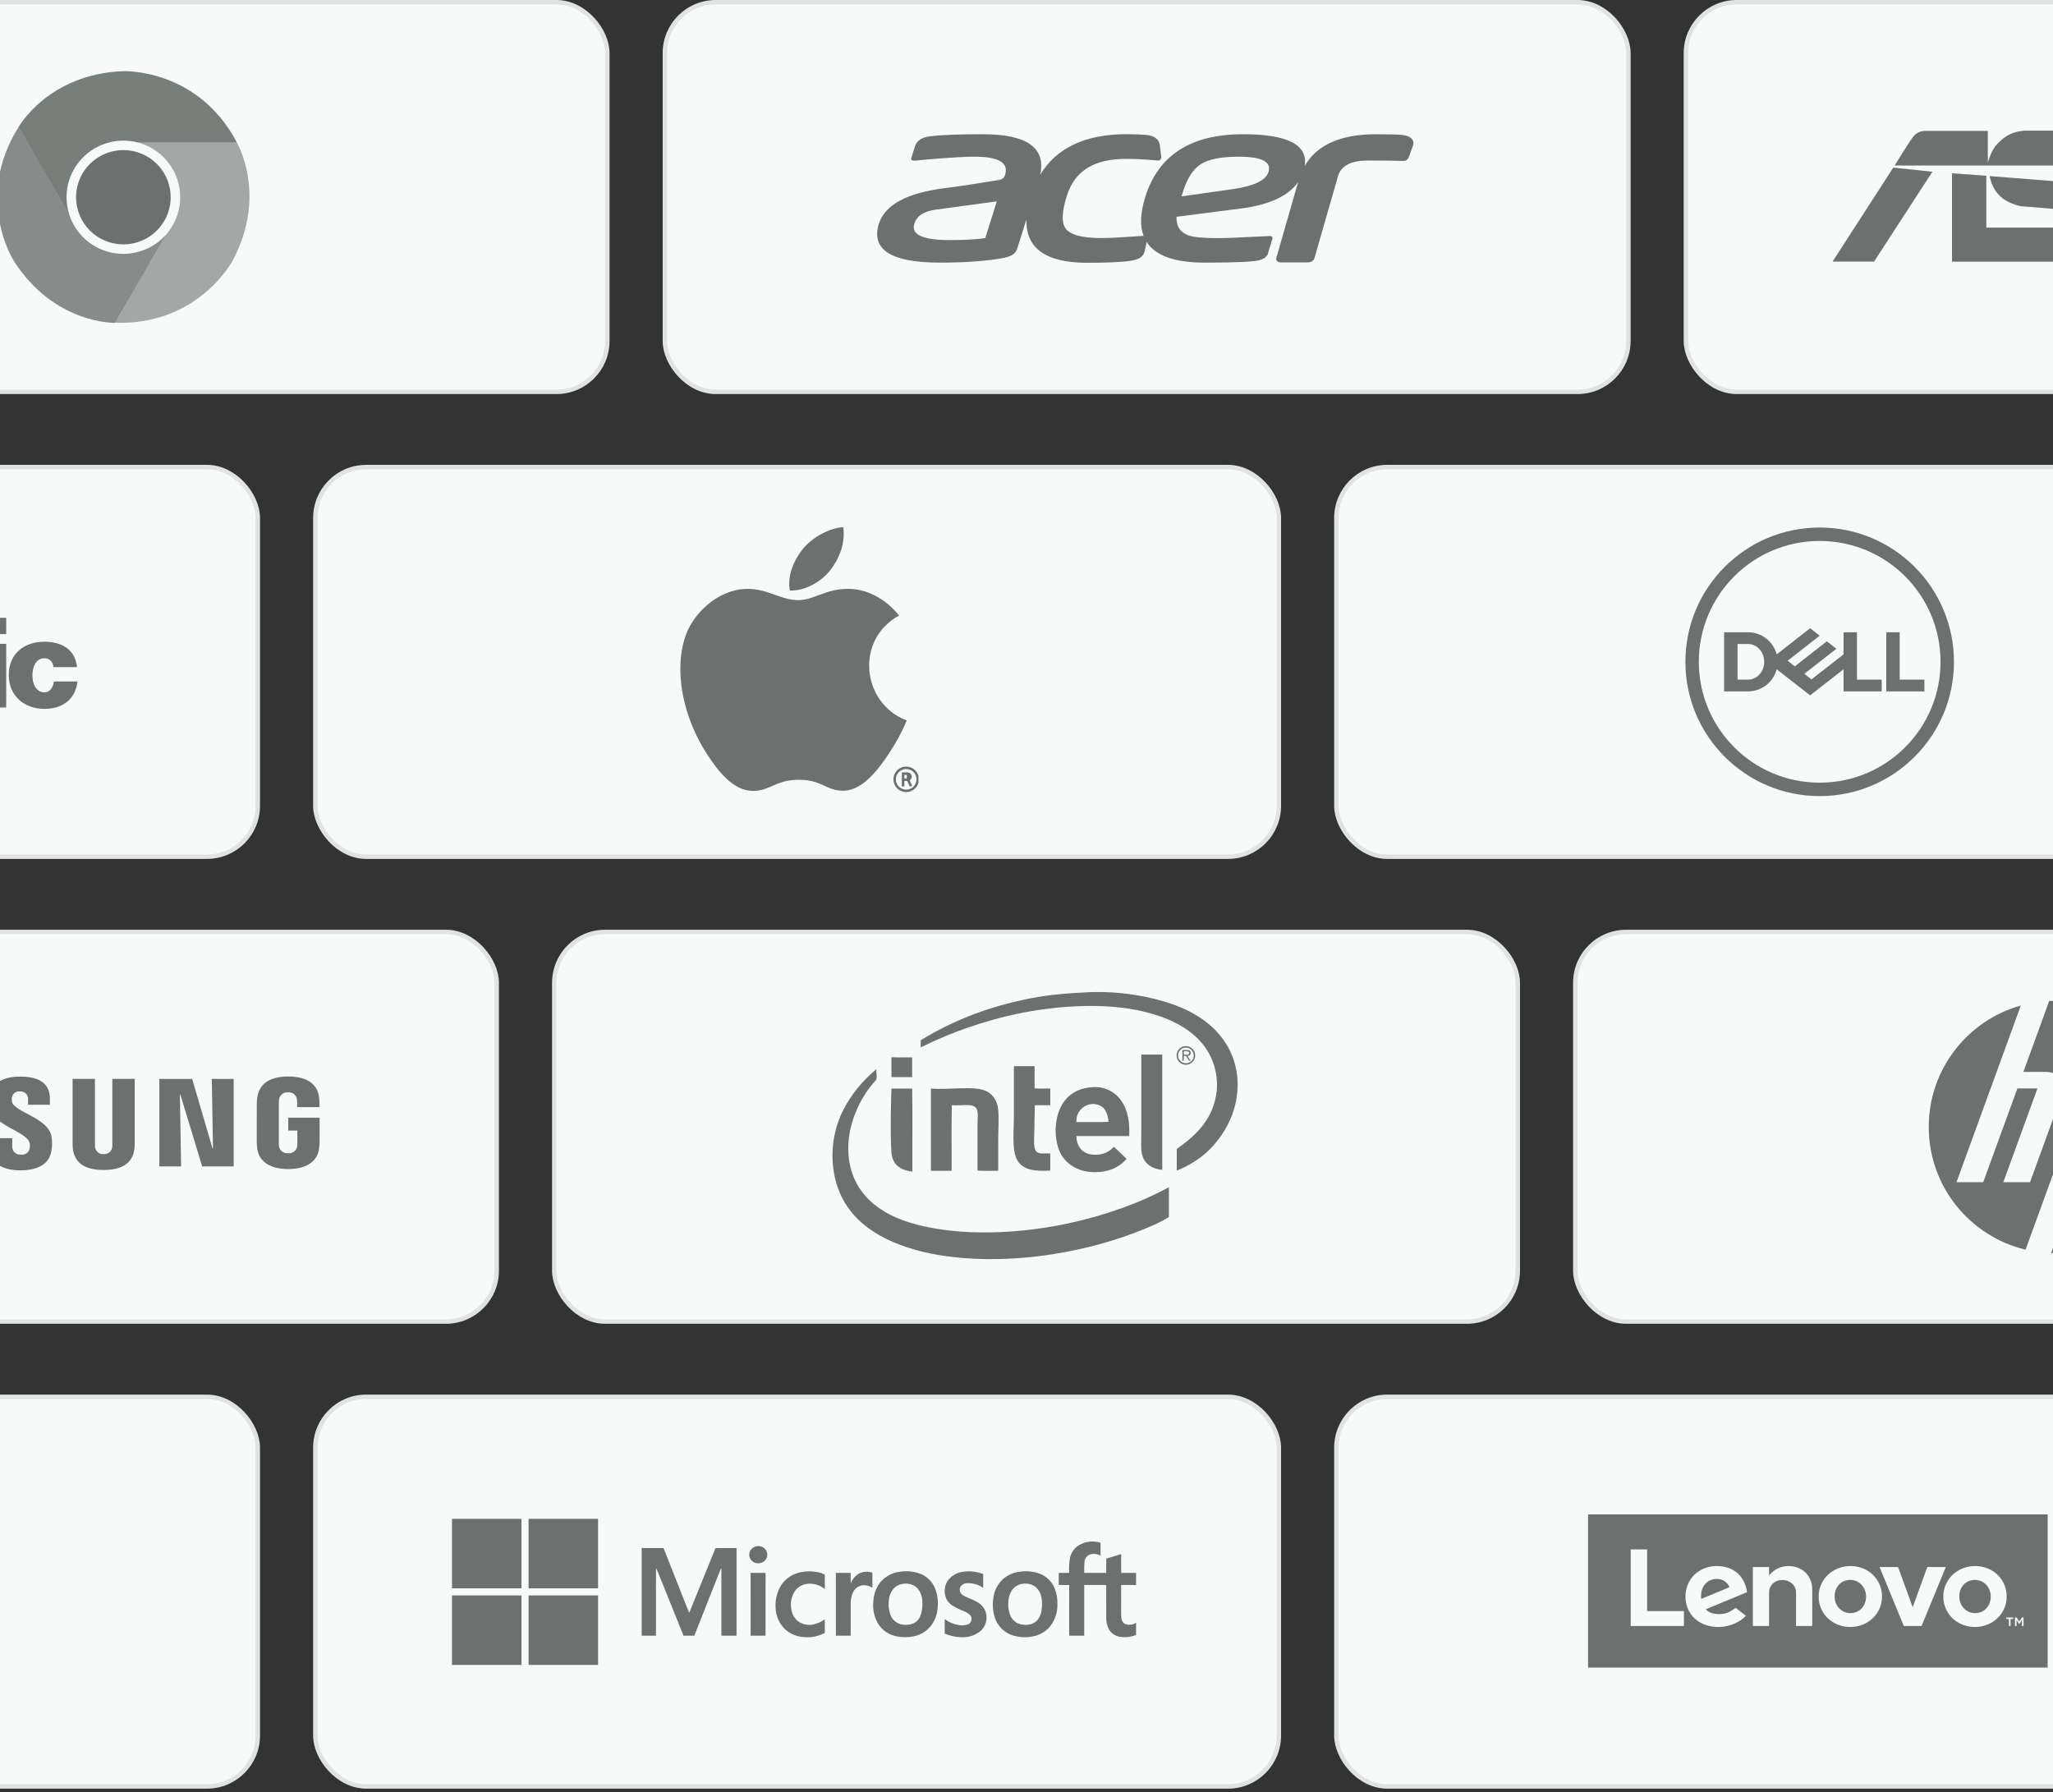 <svg width="464" height="405" viewBox="0 0 464 405" fill="none" xmlns="http://www.w3.org/2000/svg">
<rect x="0" y="0" width="464" height="405" fill="#333333" stroke="none"/>
<rect x="-80.5" y="0.5" width="217.767" height="88.056" rx="11.5" fill="#F8FAF9"/>
<g clip-path="url(#clip0_698_27752)">
<path opacity="0.6" d="M37.086 53.5C33.673 59.388 27.494 70.046 25.817 72.938C44.896 73.669 52.645 58.796 52.645 58.796C60.55 43.82 53.465 32.107 53.465 32.107C53.465 32.107 35.77 32.065 30.737 32.101C33.093 32.636 35.253 33.823 36.965 35.528C38.761 37.318 39.984 39.597 40.479 42.079C40.975 44.561 40.72 47.134 39.748 49.472C39.122 50.978 38.216 52.343 37.086 53.5Z" fill="#6A716E"/>
<path opacity="0.8" d="M4.217 28.692C-5.959 44.786 3.095 58.909 3.095 58.909C12.159 73.219 25.883 72.964 25.883 72.964C25.883 72.964 34.889 57.51 37.304 53.271C36.624 54.002 35.858 54.655 35.018 55.214C32.906 56.62 30.423 57.37 27.883 57.37C26.197 57.37 24.526 57.039 22.968 56.396C21.41 55.753 19.994 54.811 18.801 53.623C17.609 52.434 16.663 51.024 16.017 49.471C15.868 49.113 15.736 48.749 15.621 48.38C12.242 42.547 5.916 31.626 4.217 28.692Z" fill="#6A716E"/>
<path opacity="0.9" d="M53.519 32.151C44.613 15.327 27.81 16.081 27.81 16.081C10.838 16.75 4.2 28.719 4.2 28.719C4.2 28.719 13.237 44.395 15.655 48.488C15.248 47.225 15.04 45.905 15.04 44.575C15.04 42.044 15.793 39.571 17.205 37.467C18.616 35.363 20.622 33.723 22.969 32.754C25.315 31.786 27.898 31.533 30.389 32.026C30.577 32.064 30.765 32.105 30.951 32.151H53.519Z" fill="#6A716E"/>
<path d="M17.19 44.575C17.191 42.468 17.818 40.408 18.993 38.656C20.168 36.904 21.838 35.539 23.792 34.733C25.746 33.926 27.896 33.716 29.97 34.127C32.044 34.538 33.95 35.552 35.445 37.042C36.941 38.532 37.959 40.43 38.372 42.497C38.784 44.563 38.572 46.705 37.763 48.652C36.954 50.598 35.583 52.262 33.825 53.433C32.066 54.603 29.999 55.228 27.884 55.228C26.48 55.228 25.089 54.953 23.792 54.417C22.494 53.882 21.315 53.097 20.322 52.108C19.329 51.119 18.542 49.944 18.004 48.652C17.467 47.359 17.19 45.974 17.19 44.575Z" fill="#6A716E"/>
</g>
<rect x="-80.5" y="0.5" width="217.767" height="88.056" rx="11.5" stroke="#DFE4E2"/>
<rect x="150.268" y="0.5" width="217.767" height="88.056" rx="11.5" fill="#F8FAF9"/>
<path d="M319.244 31.619C318.827 31.012 318.331 30.59 316.265 30.438C315.725 30.397 313.935 30.338 310.923 30.338C303.011 30.338 297.635 32.74 294.883 37.478C295.643 32.714 290.992 30.333 280.932 30.333C269.118 30.333 261.744 35.089 258.812 44.603C257.721 48.142 257.607 51.042 258.467 53.304L255.669 53.482C253.49 53.649 250.625 53.795 248.866 53.795C244.545 53.795 241.864 53.07 240.823 51.619C239.892 50.318 239.984 47.9 241.08 44.374C242.88 38.532 247.351 35.904 254.491 35.904C258.19 35.904 261.793 36.292 261.796 36.292C262.292 36.261 262.511 35.744 262.457 35.317L262.385 34.757L262.127 32.794C261.956 31.506 260.996 30.742 259.247 30.502C257.644 30.394 256.451 30.322 254.694 30.322H254.596C245.266 30.343 238.764 33.406 235.089 39.513C236.436 33.393 232.114 30.333 222.123 30.333C216.568 30.333 212.583 30.489 210.171 30.803C208.316 31.035 207.19 31.804 206.781 33.103L205.989 35.626C205.845 36.089 206.068 36.318 206.66 36.318H206.678C207.118 36.264 208.808 36.097 211.696 35.865C215.517 35.562 218.355 35.409 220.212 35.407C225.712 35.407 228.026 36.779 227.157 39.523C227.077 39.81 226.918 40.069 226.697 40.27C226.476 40.471 226.203 40.605 225.91 40.657C220.709 41.514 216.581 42.134 213.525 42.517C204.937 43.616 199.975 46.297 198.638 50.56C196.801 56.419 201.395 59.349 212.419 59.351C217.918 59.351 222.532 59.035 226.262 58.402C228.412 58.042 229.5 57.492 229.932 56.108L231.99 49.575C231.777 56.103 236.363 59.39 245.735 59.39C249.797 59.39 253.647 59.256 255.466 58.94C257.387 58.608 258.308 58.188 258.732 56.738L259.149 54.68C261.145 57.798 265.529 59.355 272.3 59.354C279.439 59.354 283.602 59.155 284.79 58.757C285.786 58.438 286.4 57.926 286.619 57.214C286.659 57.08 286.688 56.943 286.706 56.805L287.56 54.032C287.71 53.548 287.486 53.317 286.899 53.34L282.331 53.559C279.281 53.73 276.894 53.816 275.171 53.816C271.925 53.816 269.7 53.597 268.483 53.152C266.677 52.458 265.82 51.071 265.911 48.991L280.384 47.136C286.859 46.301 291.195 44.301 293.391 41.136L288.486 58.214C288.437 58.341 288.421 58.479 288.44 58.614C288.459 58.749 288.512 58.877 288.594 58.986C288.78 59.199 289.091 59.302 289.554 59.302H295.544C296.591 59.302 296.964 58.762 297.088 58.309L302.389 39.878C303.086 37.45 305.318 36.277 309.21 36.277C312.723 36.277 315.383 36.308 317.068 36.369H317.199C317.476 36.371 317.746 36.281 317.967 36.114C318.188 35.947 318.348 35.713 318.423 35.446L319.352 32.905C319.442 32.698 319.479 32.472 319.46 32.248C319.441 32.023 319.367 31.807 319.244 31.619ZM222.679 53.806C220.817 54.104 218.132 54.253 214.623 54.253C208.538 54.253 205.88 53.025 206.65 50.567C207.205 48.803 208.8 47.738 211.449 47.386L225.292 45.508L222.679 53.806ZM286.696 38.869C286.115 40.756 283.407 42.049 278.573 42.748L267.038 44.384L267.328 43.45C268.285 40.343 269.641 38.226 271.397 37.1C273.153 35.973 276.008 35.411 279.962 35.413C285.167 35.406 287.411 36.558 286.696 38.869Z" fill="#6A716E"/>
<rect x="150.268" y="0.5" width="217.767" height="88.056" rx="11.5" stroke="#DFE4E2"/>
<rect x="381.034" y="0.5" width="217.767" height="88.056" rx="11.5" fill="#F8FAF9"/>
<path d="M427.897 37.878L414.176 59.122H423.555L436.743 38.812L427.897 37.878Z" fill="#6A716E"/>
<path d="M428.215 37.401C428.215 37.401 431.454 32.122 432.269 31.081C432.583 30.617 433.007 30.237 433.503 29.975C433.999 29.713 434.552 29.578 435.112 29.579H449.269V36.768C449.269 36.768 449.988 34.01 451.257 32.699C452.445 31.465 454.034 29.765 457.66 29.521H484.325V37.401H428.215Z" fill="#6A716E"/>
<path d="M441.176 59.127H478.464C484.961 57.836 485.638 52.002 485.638 52.002C485.822 50.967 485.865 49.912 485.765 48.865C485.57 47.697 483.32 42.535 478.45 42.088C475.545 41.819 449.675 39.797 449.675 39.797C450.176 42.362 451.342 43.655 452.12 44.396C453.914 46.108 456.765 46.597 456.765 46.597C457.455 46.663 476.702 48.237 476.702 48.237C477.315 48.269 478.477 48.423 478.464 49.929C478.457 50.136 478.408 50.34 478.321 50.529C478.233 50.717 478.11 50.886 477.957 51.026C477.803 51.166 477.624 51.275 477.429 51.345C477.234 51.415 477.026 51.446 476.819 51.435H448.929V39.721L441.176 39.159V59.127Z" fill="#6A716E"/>
<rect x="381.034" y="0.5" width="217.767" height="88.056" rx="11.5" stroke="#DFE4E2"/>
<rect x="-159.5" y="105.556" width="217.767" height="88.056" rx="11.5" fill="#F8FAF9"/>
<g clip-path="url(#clip1_698_27752)">
<path d="M12.194 154.006C12.033 155.1 11.471 156.46 10.029 156.46C8.279 156.46 7.324 154.757 7.324 152.646C7.324 150.991 7.945 148.767 10.029 148.767C10.295 148.752 10.562 148.795 10.811 148.892C11.059 148.989 11.285 149.138 11.471 149.329C11.845 149.717 12.055 150.233 12.059 150.772H17.403C17.003 146.631 13.77 145.026 10.029 145.026C5.406 145.026 1.981 147.778 1.981 152.561C1.981 157.29 5.513 160.2 10.029 160.2C13.903 160.2 17.029 158.254 17.511 154.006H12.194Z" fill="#6A716E"/>
<path d="M1.401 145.503H-3.967V159.891H1.401V145.503Z" fill="#6A716E"/>
<path d="M1.401 139.627H-3.967V143.302H1.401V139.627Z" fill="#6A716E"/>
</g>
<rect x="-159.5" y="105.556" width="217.767" height="88.056" rx="11.5" stroke="#DFE4E2"/>
<rect x="71.268" y="105.556" width="217.767" height="88.056" rx="11.5" fill="#F8FAF9"/>
<g clip-path="url(#clip2_698_27752)">
<path d="M204.806 178.729C205.322 178.729 205.825 178.577 206.254 178.29C206.682 178.004 207.016 177.597 207.213 177.12C207.41 176.644 207.461 176.12 207.36 175.615C207.259 175.11 207.01 174.646 206.645 174.282C206.281 173.918 205.816 173.67 205.311 173.571C204.805 173.471 204.281 173.523 203.805 173.721C203.33 173.919 202.923 174.254 202.638 174.683C202.353 175.112 202.201 175.616 202.202 176.132C202.202 176.473 202.27 176.812 202.4 177.127C202.531 177.443 202.723 177.729 202.965 177.971C203.207 178.212 203.494 178.403 203.81 178.533C204.126 178.664 204.465 178.73 204.806 178.729V178.729Z" stroke="#6A716E" stroke-width="0.559"/>
<path d="M204.107 177.728V174.833H205.227M205.227 176.206C205.387 176.175 205.531 176.09 205.635 175.965C205.738 175.84 205.795 175.682 205.795 175.519C205.795 175.357 205.738 175.199 205.635 175.074C205.531 174.948 205.387 174.863 205.227 174.833V176.206ZM204.114 176.206H205.233H204.114ZM205.901 177.69L205.233 176.231L205.901 177.69Z" stroke="#6A716E" stroke-width="0.559"/>
<path d="M204.936 162.82C203.883 165.345 202.588 167.763 201.07 170.039C198.559 173.868 195.015 178.631 190.629 178.699C186.726 178.736 185.73 176.163 180.435 176.224C175.141 176.286 174.04 178.779 170.143 178.742C165.757 178.699 162.398 174.412 159.887 170.577C152.86 159.82 152.124 147.264 156.46 140.596C159.553 135.851 164.396 133.074 168.961 133.074C173.526 133.074 176.539 135.628 180.367 135.628C184.079 135.628 186.374 133.074 191.749 133.074C195.831 133.074 200.161 135.288 203.198 139.111C193.147 144.622 194.78 158.979 204.936 162.82Z" fill="#6A716E"/>
<path d="M187.685 128.8C189.646 126.294 191.118 122.75 190.58 119.132C187.395 119.354 183.659 121.383 181.481 124.03C179.502 126.43 177.894 129.993 178.512 133.457C181.995 133.569 185.595 131.484 187.692 128.8" fill="#6A716E"/>
</g>
<rect x="71.268" y="105.556" width="217.767" height="88.056" rx="11.5" stroke="#DFE4E2"/>
<rect x="302.034" y="105.556" width="217.767" height="88.056" rx="11.5" fill="#F8FAF9"/>
<path d="M411.266 119.218C394.505 119.218 380.918 132.805 380.918 149.566C380.918 166.327 394.505 179.914 411.266 179.914C428.027 179.914 441.614 166.327 441.614 149.566C441.614 132.805 428.027 119.218 411.266 119.218ZM411.266 176.879C396.181 176.879 383.953 164.651 383.953 149.566C383.953 134.481 396.181 122.252 411.266 122.252C426.351 122.252 438.58 134.481 438.58 149.566C438.58 164.651 426.351 176.879 411.266 176.879ZM434.936 153.591V156.247H426.316V142.885H429.351V153.591H434.936ZM395.083 156.247C396.562 156.247 398 155.756 399.17 154.851C400.341 153.946 401.178 152.679 401.55 151.247L409.11 157.153L416.664 151.251V156.247H425.284V153.591H419.699V142.885H416.664V147.881L409.418 153.542L407.797 152.276L411.266 149.566L415.043 146.615L412.887 144.93L405.641 150.591L404.02 149.325L411.266 143.664L409.11 141.979L401.55 147.885C401.178 146.453 400.341 145.186 399.17 144.281C398 143.376 396.562 142.885 395.083 142.885H389.667V156.247H395.083ZM392.702 153.591V145.54H395.083C397.097 145.54 398.729 147.343 398.729 149.566C398.729 151.789 397.097 153.591 395.083 153.591H392.702Z" fill="#6A716E"/>
<rect x="302.034" y="105.556" width="217.767" height="88.056" rx="11.5" stroke="#DFE4E2"/>
<rect x="-105.5" y="210.612" width="217.767" height="88.056" rx="11.5" fill="#F8FAF9"/>
<path d="M47.867 243.826L48.138 259.515H48.028L43.435 243.826H36.017V263.606H40.932L40.656 247.376H40.766L45.7 263.606H52.817V243.826H47.867Z" fill="#6A716E"/>
<path d="M6.646 258.135C6.799 258.609 6.812 259.118 6.683 259.599C6.591 260.024 6.341 260.398 5.983 260.645C5.625 260.892 5.186 260.993 4.756 260.928C4.504 260.959 4.248 260.936 4.005 260.86C3.763 260.784 3.539 260.656 3.35 260.486C3.162 260.316 3.012 260.107 2.911 259.874C2.81 259.64 2.761 259.388 2.766 259.134L2.763 257.218H-2.544L-2.546 258.744C-2.546 263.158 0.929 264.49 4.647 264.49C8.227 264.49 11.171 263.269 11.641 259.966C11.817 258.891 11.81 257.794 11.62 256.721C10.783 252.577 3.276 251.342 2.718 249.025C2.639 248.684 2.63 248.331 2.694 247.987C2.768 247.577 2.997 247.211 3.333 246.964C3.669 246.717 4.087 246.607 4.501 246.658C4.744 246.635 4.99 246.665 5.22 246.746C5.451 246.828 5.661 246.958 5.836 247.128C6.011 247.299 6.147 247.506 6.234 247.734C6.321 247.962 6.358 248.207 6.341 248.451V249.674H11.28V248.283C11.28 243.973 7.407 243.3 4.606 243.3C1.092 243.3 -1.786 244.463 -2.309 247.691C-2.471 248.574 -2.455 249.481 -2.263 250.359C-1.408 254.406 5.626 255.573 6.645 258.135" fill="#6A716E"/>
<path d="M23.424 260.819C23.866 260.856 24.306 260.729 24.66 260.462C25.014 260.194 25.256 259.805 25.34 259.37C25.38 259.118 25.395 258.862 25.388 258.607V243.821H30.447V258.152C30.453 258.52 30.415 259.272 30.395 259.467C30.047 263.197 27.098 264.406 23.424 264.406C19.751 264.406 16.8 263.197 16.45 259.467C16.432 259.272 16.394 258.52 16.404 258.152V243.821H21.459V258.607C21.45 258.862 21.466 259.118 21.507 259.37C21.591 259.806 21.834 260.195 22.188 260.462C22.542 260.73 22.982 260.857 23.424 260.819Z" fill="#6A716E"/>
<path d="M65.112 260.611C65.572 260.665 66.035 260.547 66.412 260.279C66.79 260.011 67.054 259.613 67.154 259.161C67.193 258.91 67.209 258.656 67.202 258.403V255.5H65.153V252.586H72.233V257.944C72.229 258.32 72.221 258.595 72.16 259.26C71.83 262.9 68.674 264.2 65.132 264.2C61.589 264.2 58.435 262.9 58.101 259.26C58.044 258.595 58.034 258.32 58.032 257.944L58.034 249.535C58.034 249.18 58.077 248.554 58.118 248.22C58.563 244.484 61.588 243.281 65.133 243.281C68.678 243.281 71.78 244.472 72.149 248.22C72.186 248.657 72.202 249.096 72.195 249.535V250.202H67.154V249.082C67.154 248.827 67.133 248.572 67.092 248.32C67.002 247.872 66.746 247.473 66.376 247.205C66.006 246.936 65.548 246.816 65.094 246.87C64.642 246.824 64.189 246.947 63.821 247.215C63.454 247.482 63.198 247.876 63.102 248.32C63.044 248.632 63.017 248.949 63.022 249.266V258.403C63.017 258.656 63.032 258.91 63.068 259.161C63.169 259.612 63.434 260.01 63.812 260.278C64.189 260.546 64.652 260.664 65.112 260.611Z" fill="#6A716E"/>
<rect x="-105.5" y="210.612" width="217.767" height="88.056" rx="11.5" stroke="#DFE4E2"/>
<rect x="125.268" y="210.612" width="217.767" height="88.056" rx="11.5" fill="#F8FAF9"/>
<path fill-rule="evenodd" clip-rule="evenodd" d="M265.958 264.54V259.65C270.169 256.68 274.245 253.047 274.985 246.593C275.198 244.41 274.923 242.208 274.179 240.145C271.696 233.282 264.713 229.785 256.662 228.216C248.076 226.543 237.612 227.477 229.849 229.129C222.307 230.735 214.996 233.281 208.087 236.706V235.094C215.671 230.436 224.473 227.011 234.9 225.261C238.397 224.674 242.029 224.423 245.969 224.24C252.892 223.918 259.856 225.125 265.098 226.98C270.539 228.905 274.913 232.011 277.511 236.545C279.013 239.235 279.773 242.276 279.714 245.357C279.672 248.408 278.917 251.407 277.511 254.116C274.99 258.946 271.27 262.435 265.958 264.54Z" fill="#6A716E"/>
<path fill-rule="evenodd" clip-rule="evenodd" d="M258.005 238.318H262.68V264.379C260.478 264.175 258.824 263.156 258.22 261.262C257.764 259.833 257.951 257.74 257.951 255.728V238.479C257.947 238.403 257.942 238.327 258.005 238.318Z" fill="#6A716E"/>
<path fill-rule="evenodd" clip-rule="evenodd" d="M206.152 238.963V243.423H201.478V238.909C202.929 239.034 204.612 238.927 206.152 238.963Z" fill="#6A716E"/>
<path fill-rule="evenodd" clip-rule="evenodd" d="M229.204 240.951H233.825V245.948C234.901 246.072 236.207 245.967 237.372 246.002C237.375 247.046 237.369 248.541 237.372 249.763H233.879C233.893 249.757 233.781 253.022 233.781 254.981C233.781 256.589 233.501 258.991 234.04 259.973C234.596 260.984 235.959 260.584 237.372 260.671V264.54C233.753 264.751 231.24 264.389 229.957 262.283C228.639 260.121 229.151 255.573 229.151 252.074V241.112C229.146 241.036 229.142 240.96 229.204 240.951Z" fill="#6A716E"/>
<path fill-rule="evenodd" clip-rule="evenodd" d="M264.184 268.301V275.018C262.4 276.205 260.37 277.031 258.327 277.866C252.218 280.363 245.381 282.266 237.855 283.454C227.783 285.045 216.033 285.068 206.797 282.433C197.898 279.895 190.579 275.051 188.635 265.83C187.624 260.975 188.208 255.924 190.301 251.429C192.165 247.512 195.04 244.141 198.092 241.596C197.981 242.414 198.24 243.078 198.092 243.799C198.016 244.168 197.535 244.564 197.232 244.927C195.081 247.53 193.49 250.548 192.557 253.793C191.897 256.023 191.624 258.349 191.751 260.671C191.864 262.813 192.393 264.912 193.31 266.851C196.673 273.704 204.157 276.681 213.245 277.92C222.719 279.212 233.096 278.277 241.455 276.469C245.557 275.592 249.596 274.443 253.545 273.03C257.207 271.729 260.764 270.148 264.184 268.301Z" fill="#6A716E"/>
<path fill-rule="evenodd" clip-rule="evenodd" d="M255.212 256.749H243.283C243.286 259.128 244.687 260.744 246.937 260.94C249.075 261.126 250.723 260.37 251.719 259.167C252.743 260.023 253.648 260.999 254.62 261.907C252.703 264.076 249.784 265.255 246.023 264.809C243.057 264.457 240.42 262.675 239.36 259.919C238.155 256.785 238.437 252.778 239.736 250.193C241.08 247.52 243.469 245.878 247.044 245.68C248.303 245.596 249.561 245.844 250.693 246.401C251.825 246.957 252.79 247.802 253.492 248.85C254.865 250.855 255.372 253.54 255.212 256.749ZM248.656 249.871C246.131 248.624 243.085 250.63 243.283 253.578C245.683 253.543 248.226 253.65 250.537 253.525C250.399 251.783 249.851 250.461 248.656 249.871L248.656 249.871Z" fill="#6A716E"/>
<path fill-rule="evenodd" clip-rule="evenodd" d="M201.531 246.002H206.152C206.278 252.145 206.17 258.522 206.206 264.755C203.562 264.521 201.687 263.207 201.478 260.51C201.146 256.242 201.44 246.154 201.478 246.163C201.473 246.087 201.469 246.011 201.531 246.002Z" fill="#6A716E"/>
<path fill-rule="evenodd" clip-rule="evenodd" d="M210.451 246.002C214.689 246.389 220.431 245.199 223.132 246.7C224.517 247.47 225.439 248.899 225.604 250.784C225.798 253.016 225.604 255.368 225.604 257.716V264.594C224.063 264.559 222.38 264.665 220.929 264.54V254.008C220.929 252.87 221.125 251.435 220.768 250.677C220.034 249.123 217.201 250.003 215.125 249.763C215 254.6 215.108 259.668 215.072 264.594H210.397V246.163C210.392 246.087 210.388 246.011 210.451 246.002Z" fill="#6A716E"/>
<path d="M265.92 238.514C265.921 238.098 266.045 237.692 266.277 237.347C266.508 237.002 266.837 236.733 267.221 236.574C267.606 236.416 268.028 236.375 268.436 236.456C268.844 236.537 269.218 236.738 269.512 237.032C269.806 237.325 270.006 237.7 270.087 238.108C270.169 238.515 270.128 238.938 269.969 239.322C269.811 239.706 269.542 240.035 269.197 240.267C268.851 240.498 268.445 240.622 268.03 240.624C267.753 240.624 267.478 240.569 267.222 240.463C266.966 240.357 266.734 240.202 266.538 240.006C266.342 239.81 266.186 239.577 266.08 239.321C265.974 239.065 265.92 238.791 265.92 238.514ZM269.792 238.514C269.791 238.164 269.686 237.823 269.491 237.532C269.296 237.242 269.019 237.016 268.696 236.884C268.372 236.751 268.016 236.717 267.674 236.786C267.331 236.856 267.016 237.025 266.77 237.273C266.523 237.521 266.356 237.837 266.289 238.18C266.221 238.523 266.258 238.879 266.393 239.201C266.527 239.524 266.755 239.8 267.046 239.993C267.338 240.186 267.68 240.289 268.03 240.288C268.264 240.296 268.498 240.256 268.717 240.17C268.935 240.084 269.134 239.953 269.299 239.787C269.465 239.62 269.594 239.421 269.679 239.202C269.764 238.983 269.802 238.749 269.792 238.514ZM267.548 239.706H267.241V237.299H268.276C268.903 237.299 269.115 237.535 269.115 237.965C269.115 238.43 268.791 238.603 268.371 238.637L269.087 239.706H268.74L268.063 238.637H267.548L267.548 239.706ZM267.974 238.357C268.309 238.357 268.78 238.413 268.78 237.96C268.78 237.624 268.5 237.579 268.209 237.579H267.548V238.357L267.974 238.357Z" fill="#6A716E"/>
<rect x="125.268" y="210.612" width="217.767" height="88.056" rx="11.5" stroke="#DFE4E2"/>
<rect x="356.034" y="210.612" width="217.767" height="88.056" rx="11.5" fill="#F8FAF9"/>
<path d="M464.418 283.188C464.135 283.188 463.852 283.183 463.571 283.175L469.395 267.167H477.411C478.818 267.167 480.362 266.086 480.843 264.764L487.163 247.408C488.196 244.566 486.569 242.241 483.545 242.241H472.425L463.094 267.88H463.091L457.801 282.414C445.252 279.431 435.918 268.15 435.918 254.688C435.918 241.614 444.721 230.598 456.723 227.24L451.265 242.241H451.264L442.19 267.167L448.231 267.168L455.947 245.987H460.486L452.77 267.168L458.808 267.169L465.999 247.408C467.033 244.566 465.405 242.241 462.384 242.241H457.307L463.137 226.218C463.562 226.199 463.989 226.188 464.418 226.188C480.158 226.188 492.918 238.948 492.918 254.688C492.918 270.428 480.158 283.188 464.418 283.188ZM481.662 245.971H477.124L470.769 263.409H475.307L481.662 245.971Z" fill="#6A716E"/>
<rect x="356.034" y="210.612" width="217.767" height="88.056" rx="11.5" stroke="#DFE4E2"/>
<rect x="-159.5" y="315.668" width="217.767" height="88.056" rx="11.5" fill="#F8FAF9"/>
<rect x="-159.5" y="315.668" width="217.767" height="88.056" rx="11.5" stroke="#DFE4E2"/>
<rect x="71.268" y="315.668" width="217.767" height="88.056" rx="11.5" fill="#F8FAF9"/>
<path d="M243.788 349.228C244.527 348.792 245.349 348.515 246.202 348.415C247.054 348.315 247.918 348.394 248.738 348.647C248.752 349.617 248.74 350.588 248.745 351.558C248.364 351.355 247.946 351.23 247.516 351.191C247.086 351.151 246.653 351.198 246.241 351.329C245.932 351.473 245.665 351.695 245.467 351.973C245.268 352.25 245.145 352.574 245.108 352.914C245.037 353.759 245.016 354.609 245.045 355.457C246.702 355.461 248.358 355.458 250.015 355.459C250.027 354.383 250.001 353.307 250.029 352.232C251.155 351.911 252.269 351.552 253.39 351.214C253.399 352.631 253.377 354.049 253.402 355.466C254.522 355.45 255.643 355.463 256.763 355.459V358.217C255.639 358.171 254.513 358.205 253.389 358.201C253.394 359.787 253.39 361.372 253.391 362.959C253.409 363.837 253.344 364.72 253.446 365.596C253.454 365.863 253.525 366.125 253.652 366.36C253.779 366.596 253.96 366.798 254.18 366.95C254.593 367.147 255.05 367.228 255.505 367.185C255.96 367.143 256.395 366.978 256.763 366.708V369.493C255.781 369.898 254.716 370.061 253.658 369.969C253.152 369.954 252.654 369.838 252.194 369.627C251.734 369.416 251.321 369.114 250.979 368.741C250.298 367.802 249.96 366.658 250.02 365.499C250.012 363.066 250.021 360.632 250.016 358.197C248.359 358.196 246.702 358.196 245.045 358.198C245.043 362.017 245.043 365.837 245.044 369.657H241.647C241.647 365.838 241.648 362.02 241.649 358.202C240.861 358.186 240.073 358.205 239.285 358.189C239.288 357.283 239.292 356.375 239.283 355.468C240.067 355.45 240.852 355.458 241.638 355.463C241.564 354.251 241.642 353.035 241.872 351.843C242.175 350.769 242.855 349.84 243.788 349.228V349.228Z" fill="#6A716E"/>
<path d="M171.059 349.426C171.404 349.371 171.756 349.403 172.085 349.519C172.413 349.635 172.707 349.832 172.94 350.092C173.2 350.391 173.363 350.764 173.405 351.158C173.447 351.553 173.367 351.951 173.175 352.299C172.944 352.672 172.601 352.964 172.196 353.134C171.791 353.303 171.343 353.343 170.914 353.246C170.471 353.165 170.071 352.932 169.782 352.586C169.494 352.24 169.336 351.804 169.337 351.353C169.343 350.878 169.52 350.421 169.837 350.067C170.154 349.713 170.588 349.485 171.059 349.426V349.426Z" fill="#6A716E"/>
<path d="M145.026 349.847H149.966C151.504 353.752 153.046 357.655 154.592 361.557C154.986 362.533 155.354 363.521 155.766 364.49C157.744 359.611 159.75 354.744 161.713 349.858C163.297 349.833 164.882 349.853 166.467 349.849C166.463 356.451 166.463 363.054 166.466 369.656C165.323 369.653 164.18 369.666 163.038 369.65C163.05 364.777 163.037 359.905 163.043 355.032C163.045 354.813 163.038 354.594 163.023 354.375C162.956 354.476 162.896 354.582 162.844 354.692C160.881 359.679 158.881 364.653 156.929 369.645C156.116 369.674 155.301 369.646 154.488 369.66C152.462 364.672 150.463 359.674 148.448 354.683C148.395 354.579 148.338 354.478 148.277 354.381C148.235 356.516 148.27 358.652 148.259 360.787C148.26 363.743 148.26 366.7 148.26 369.656C147.182 369.659 146.103 369.656 145.026 369.657C145.025 363.053 145.025 356.45 145.026 349.847L145.026 349.847Z" fill="#6A716E"/>
<path d="M180.408 355.446C182.059 354.986 183.805 354.991 185.453 355.461C185.792 355.553 186.118 355.689 186.422 355.865C186.403 356.947 186.422 358.03 186.412 359.113C185.324 358.227 183.933 357.799 182.535 357.921C181.981 357.972 181.444 358.137 180.959 358.407C180.473 358.677 180.049 359.045 179.713 359.488C178.924 360.637 178.602 362.043 178.813 363.421C178.895 364.502 179.386 365.512 180.186 366.243C180.627 366.604 181.135 366.873 181.68 367.035C182.226 367.198 182.798 367.25 183.364 367.19C184.471 367.043 185.521 366.612 186.412 365.939C186.421 366.964 186.407 367.99 186.42 369.015C184.999 369.782 183.385 370.116 181.776 369.976C180.128 369.911 178.558 369.256 177.351 368.131C176.09 366.864 175.356 365.166 175.296 363.379C175.162 361.523 175.633 359.673 176.639 358.108C177.548 356.811 178.881 355.869 180.407 355.446H180.408Z" fill="#6A716E"/>
<path d="M217.513 355.23C219.096 354.971 220.719 355.14 222.215 355.72C222.217 356.761 222.215 357.802 222.216 358.842C221.169 358.121 219.919 357.751 218.648 357.788C218.322 357.779 218 357.858 217.715 358.016C217.429 358.173 217.192 358.404 217.026 358.685C216.902 358.988 216.884 359.324 216.973 359.639C217.062 359.954 217.254 360.23 217.518 360.423C218.481 361.067 219.63 361.341 220.628 361.918C221.451 362.321 222.131 362.967 222.575 363.769C222.95 364.557 223.066 365.444 222.907 366.302C222.748 367.16 222.323 367.947 221.691 368.549C220.365 369.631 218.667 370.147 216.964 369.984C215.775 369.926 214.606 369.658 213.51 369.192C213.515 368.097 213.503 367.003 213.516 365.908C214.428 366.581 215.482 367.036 216.598 367.238C217.383 367.406 218.2 367.331 218.942 367.023C219.099 366.927 219.235 366.799 219.342 366.648C219.448 366.497 219.522 366.326 219.56 366.146C219.598 365.965 219.599 365.778 219.562 365.597C219.526 365.416 219.453 365.245 219.347 365.093C218.93 364.665 218.424 364.334 217.864 364.123C216.832 363.738 215.848 363.234 214.933 362.622C214.305 362.14 213.858 361.461 213.664 360.694C213.508 360.127 213.469 359.534 213.55 358.952C213.631 358.369 213.829 357.809 214.133 357.306C214.528 356.75 215.031 356.279 215.611 355.923C216.192 355.566 216.839 355.33 217.513 355.23L217.513 355.23Z" fill="#6A716E"/>
<path d="M194.017 355.677C194.494 355.411 195.021 355.249 195.565 355.203C196.109 355.158 196.656 355.228 197.17 355.411C197.165 356.544 197.17 357.677 197.167 358.81C196.484 358.378 195.676 358.188 194.872 358.27C194.403 358.351 193.962 358.55 193.591 358.847C193.22 359.144 192.929 359.53 192.747 359.969C192.359 360.883 192.193 361.877 192.263 362.868C192.263 365.131 192.263 367.394 192.263 369.657H188.914C188.911 364.927 188.911 360.197 188.911 355.466C190.029 355.452 191.147 355.458 192.265 355.464C192.26 356.276 192.265 357.088 192.262 357.901C192.583 356.985 193.201 356.202 194.018 355.677L194.017 355.677Z" fill="#6A716E"/>
<path d="M169.645 355.464C170.772 355.459 171.899 355.448 173.025 355.469C173.012 360.199 173.024 364.928 173.02 369.657H169.647C169.644 364.926 169.644 360.195 169.645 355.464Z" fill="#6A716E"/>
<path d="M211.252 358.774C210.658 357.449 209.604 356.383 208.285 355.775C206.748 355.139 205.065 354.94 203.422 355.201C201.681 355.39 200.081 356.245 198.956 357.588C197.995 358.836 197.447 360.352 197.388 361.926C197.183 363.784 197.622 365.656 198.633 367.229C199.572 368.545 200.974 369.458 202.557 369.788C203.868 370.062 205.222 370.064 206.534 369.792C208.08 369.483 209.464 368.629 210.434 367.385C211.331 366.187 211.851 364.747 211.927 363.252C212.074 361.726 211.842 360.188 211.252 358.774ZM207.971 365.291C207.65 366.034 207.051 366.622 206.302 366.93C205.414 367.256 204.447 367.298 203.533 367.052C203.075 366.925 202.649 366.703 202.282 366.4C201.915 366.097 201.616 365.721 201.404 365.295C200.905 364.182 200.726 362.951 200.888 361.742C200.944 360.626 201.411 359.571 202.2 358.78C202.82 358.235 203.61 357.923 204.435 357.898C204.95 357.848 205.469 357.909 205.959 358.075C206.449 358.241 206.898 358.509 207.276 358.862C208.008 359.676 208.424 360.726 208.449 361.821C208.568 362.999 208.404 364.189 207.971 365.291Z" fill="#6A716E"/>
<path d="M238.456 359.184C237.933 357.756 236.891 356.578 235.539 355.882C233.962 355.162 232.208 354.924 230.496 355.197C229.114 355.351 227.807 355.911 226.743 356.807C225.492 357.94 224.695 359.49 224.503 361.167C224.236 362.829 224.42 364.533 225.037 366.099C225.699 367.628 226.939 368.831 228.487 369.447C230.017 370.006 231.669 370.146 233.272 369.852C234.921 369.592 236.413 368.721 237.448 367.411C238.487 366.016 239.028 364.313 238.985 362.575C239.026 361.421 238.847 360.271 238.456 359.184ZM235.392 363.998C235.285 364.757 234.982 365.475 234.514 366.081C234.005 366.668 233.299 367.048 232.529 367.149C231.711 367.288 230.869 367.196 230.099 366.885C229.281 366.518 228.638 365.845 228.308 365.01C227.934 364.025 227.796 362.966 227.905 361.917C227.944 360.89 228.304 359.902 228.934 359.09C229.245 358.734 229.625 358.444 230.051 358.24C230.478 358.035 230.941 357.92 231.414 357.901C232.391 357.799 233.37 358.087 234.135 358.703C234.789 359.296 235.223 360.093 235.365 360.964C235.553 361.965 235.563 362.992 235.393 363.997L235.392 363.998Z" fill="#6A716E"/>
<path d="M102.151 343.244H117.858C117.857 348.479 117.857 353.715 117.857 358.95H102.151V343.244Z" fill="#6A716E"/>
<path d="M119.462 343.244H135.168C135.168 348.479 135.168 353.715 135.167 358.95C129.933 358.949 124.698 358.949 119.463 358.95C119.461 353.715 119.46 348.479 119.462 343.244Z" fill="#6A716E"/>
<path d="M102.151 360.553C107.387 360.555 112.622 360.556 117.858 360.555C117.859 365.791 117.859 371.026 117.858 376.261H102.151V360.553Z" fill="#6A716E"/>
<path d="M119.463 360.555C124.697 360.553 129.933 360.553 135.168 360.554V376.26H119.462C119.463 371.025 119.463 365.79 119.463 360.555Z" fill="#6A716E"/>
<rect x="71.268" y="315.668" width="217.767" height="88.056" rx="11.5" stroke="#DFE4E2"/>
<rect x="302.034" y="315.668" width="217.767" height="88.056" rx="11.5" fill="#F8FAF9"/>
<g clip-path="url(#clip3_698_27752)">
<path fill-rule="evenodd" clip-rule="evenodd" d="M358.918 342.244H462.799V376.871H358.918V342.244ZM399.828 356.049C400.895 354.625 402.64 353.914 404.174 353.914C407.394 353.914 409.586 356.138 409.586 359.203V367.464H405.927V359.881C405.927 358.119 404.36 357.066 402.846 357.066C400.886 357.066 399.828 358.516 399.828 359.881V367.464H396.169V354.137H399.829L399.828 356.047L399.829 356.046L399.828 356.049ZM435.596 354.138L432.288 363.216L428.979 354.138H424.799L430.283 367.461H434.292L439.776 354.138H435.596ZM388.45 364.779C389.854 364.779 390.734 364.507 392.275 363.367L394.589 365.146C393.405 366.517 390.872 367.691 388.396 367.691C383.976 367.691 380.934 364.825 380.934 360.803C380.934 356.882 383.969 353.913 387.993 353.913C390.208 353.913 392.028 354.669 393.257 356.097C394.102 357.079 394.65 358.371 394.854 359.817L385.499 363.699C386.196 364.387 387.186 364.779 388.45 364.779ZM388.059 356.825C386.86 356.825 385.867 357.317 385.244 358.153V358.153C384.675 358.917 384.327 359.981 384.502 361.342L390.895 358.69C390.378 357.579 389.378 356.825 388.059 356.825ZM380.586 364.104H372.268V350.152H368.559V367.464H380.586V364.104ZM439.209 360.802C439.209 364.708 442.345 367.689 446.347 367.689C450.377 367.689 453.534 364.663 453.534 360.802C453.534 356.895 450.398 353.913 446.396 353.913C442.366 353.913 439.209 356.939 439.209 360.802ZM442.82 360.802C442.82 358.598 444.303 357.049 446.347 357.049C448.352 357.049 449.924 358.698 449.924 360.802C449.924 362.962 448.44 364.554 446.396 364.554C444.391 364.554 442.82 362.905 442.82 360.802ZM418.172 367.689C414.169 367.689 411.034 364.708 411.034 360.802C411.034 356.939 414.191 353.913 418.221 353.913C422.223 353.913 425.359 356.895 425.359 360.802C425.359 364.663 422.202 367.689 418.172 367.689ZM418.172 357.049C416.128 357.049 414.645 358.598 414.645 360.802C414.645 362.905 416.216 364.554 418.221 364.554C420.265 364.554 421.749 362.962 421.749 360.802C421.749 358.698 420.177 357.049 418.172 357.049ZM453.442 365.882H454.034V367.464H454.401V365.882H454.993V365.546H453.442V365.882ZM455.797 365.546H455.404L455.404 367.464H455.76V366.1L456.351 367.022H456.389L456.98 366.1V367.464H457.336V365.546H456.955L456.376 366.455L455.797 365.546Z" fill="#6A716E"/>
</g>
<rect x="302.034" y="315.668" width="217.767" height="88.056" rx="11.5" stroke="#DFE4E2"/>
<defs>
<clipPath id="clip0_698_27752">
<rect width="57" height="57" fill="white" transform="translate(-0.616 16.075)"/>
</clipPath>
<clipPath id="clip1_698_27752">
<rect width="136.25" height="21.8" fill="white" transform="translate(-118.616 139.132)"/>
</clipPath>
<clipPath id="clip2_698_27752">
<rect width="54.433" height="60" fill="white" transform="translate(153.151 119.132)"/>
</clipPath>
<clipPath id="clip3_698_27752">
<rect width="103.881" height="34.8" fill="white" transform="translate(358.918 342.244)"/>
</clipPath>
</defs>
</svg>
